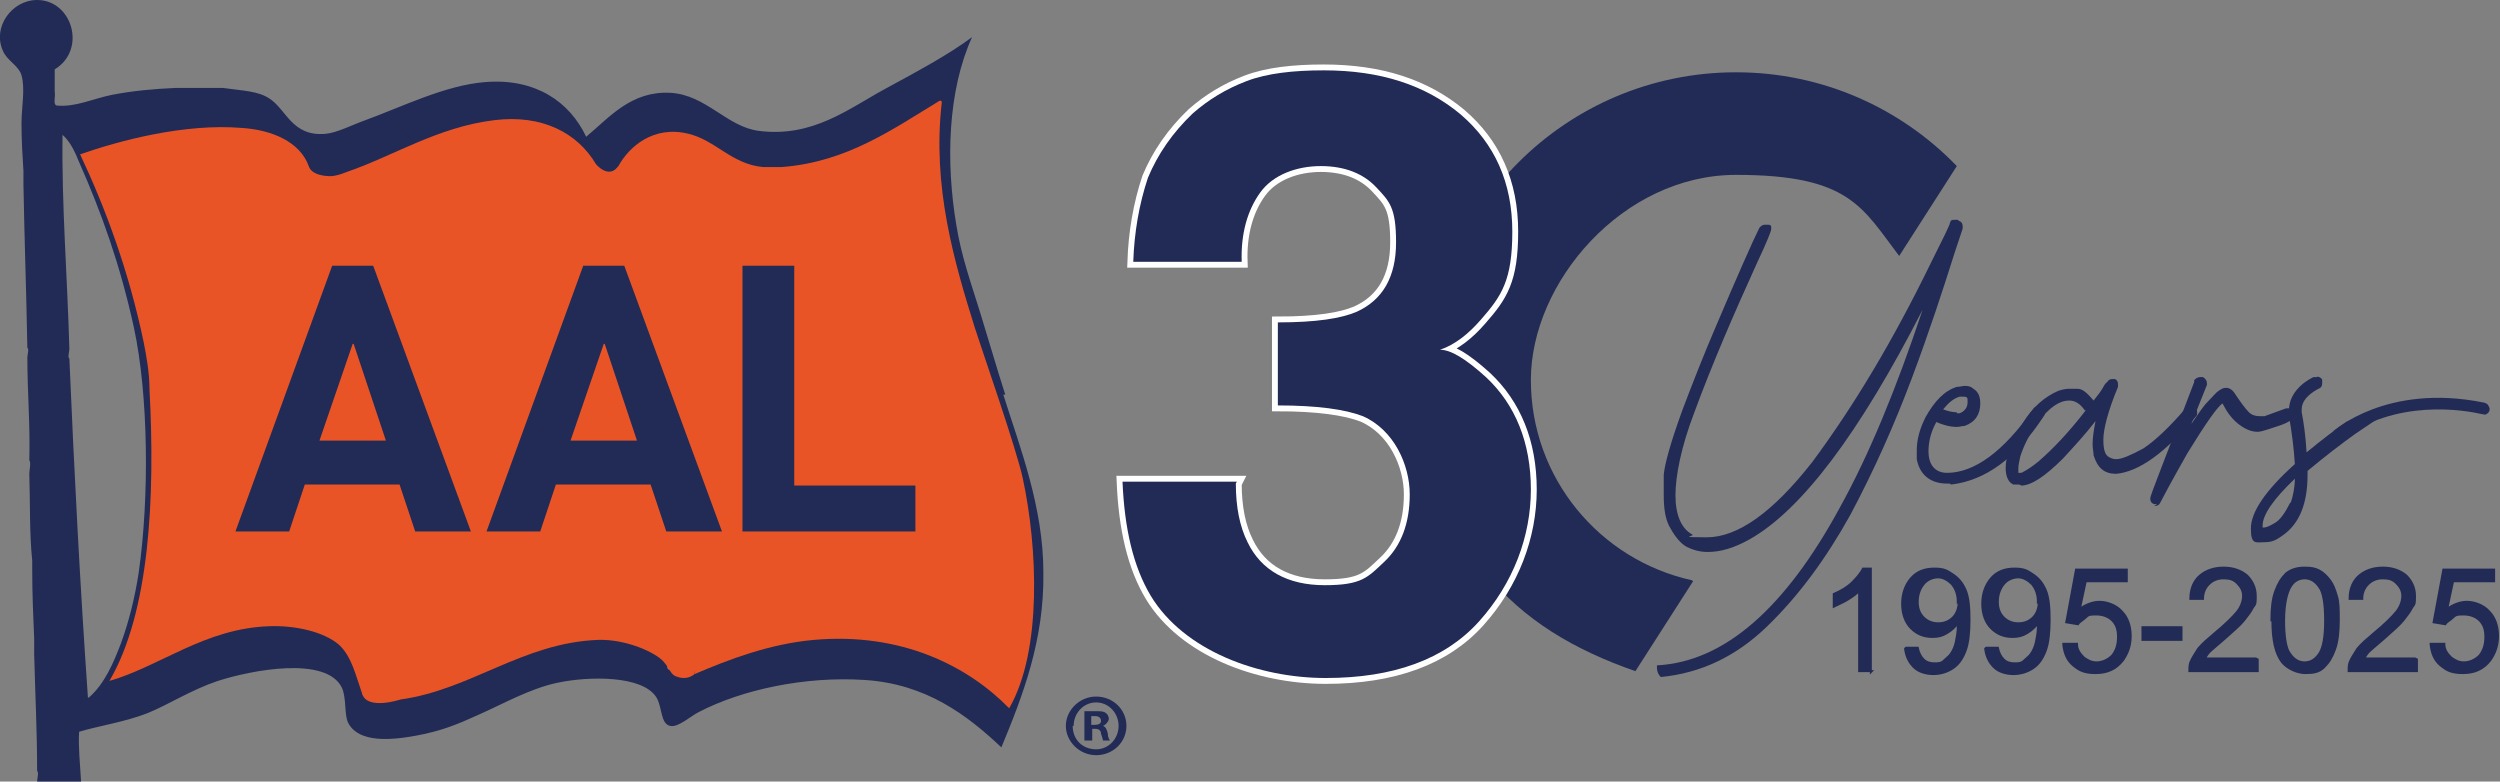 <?xml version="1.0" encoding="UTF-8"?> <svg xmlns="http://www.w3.org/2000/svg" id="Layer_1" width="255.9" height="80" version="1.1" viewBox="0 0 255.9 80"><rect x="0" y="0" width="255.9" height="80" fill="#808080" stroke="none"/><defs><style> .st0 { stroke: #212b55; stroke-width: .2px; } .st0, .st1 { fill: #212b55; } .st0, .st2 { stroke-miterlimit: 10; } .st2 { stroke: #fff; stroke-width: 1.2px; } .st3 { fill: #e95426; } </style></defs><path class="st1" d="M173.2,59.4c-9.5-2.1-16.5-10.5-16.5-20.5s9.4-21,21-21,12.9,3.3,16.7,8.3l5.9-9.2c-5.7-5.9-13.7-9.6-22.6-9.6-17.4,0-31.5,14.1-31.5,31.5s8.8,25.5,21.2,29.8l5.9-9.2h0Z"></path><path class="st2" d="M126.5,49.5c0,2.4.4,4.4,1.2,6,1.4,2.9,4.1,4.4,7.9,4.4s4.4-.8,6.1-2.4c1.7-1.6,2.6-3.9,2.6-6.9s-1.6-6.6-4.8-8c-1.8-.7-4.7-1.1-8.7-1.1v-8.5c3.9,0,6.5-.4,8.1-1.1,2.6-1.2,4-3.5,4-7.1s-.7-4.2-2-5.6c-1.3-1.4-3.2-2.2-5.7-2.2s-4.9.9-6.2,2.7c-1.3,1.8-2,4.2-1.9,7.1h-11.1c.1-3,.6-5.9,1.5-8.6,1-2.4,2.5-4.6,4.6-6.6,1.6-1.4,3.4-2.5,5.5-3.3s4.8-1.1,7.9-1.1c5.8,0,10.4,1.5,14,4.5,3.5,3,5.3,7,5.3,12s-1.1,6.6-3.2,9c-1.3,1.5-2.7,2.6-4.2,3.1,1.1,0,2.6.9,4.7,2.8,3,2.8,4.6,6.7,4.6,11.5s-1.8,9.6-5.3,13.5c-3.5,3.9-8.8,5.8-15.7,5.8s-14.5-2.8-17.9-8.4c-1.8-3-2.7-6.9-2.9-11.7h11.7Z"></path><path class="st1" d="M126.5,49.5c0,2.4.4,4.4,1.2,6,1.4,2.9,4.1,4.4,7.9,4.4s4.4-.8,6.1-2.4c1.7-1.6,2.6-3.9,2.6-6.9s-1.6-6.6-4.8-8c-1.8-.7-4.7-1.1-8.7-1.1v-8.5c3.9,0,6.5-.4,8.1-1.1,2.6-1.2,4-3.5,4-7.1s-.7-4.2-2-5.6c-1.3-1.4-3.2-2.2-5.7-2.2s-4.9.9-6.2,2.7c-1.3,1.8-2,4.2-1.9,7.1h-11.1c.1-3,.6-5.9,1.5-8.6,1-2.4,2.5-4.6,4.6-6.6,1.6-1.4,3.4-2.5,5.5-3.3s4.8-1.1,7.9-1.1c5.8,0,10.4,1.5,14,4.5,3.5,3,5.3,7,5.3,12s-1.1,6.6-3.2,9c-1.3,1.5-2.7,2.6-4.2,3.1,1.1,0,2.6.9,4.7,2.8,3,2.8,4.6,6.7,4.6,11.5s-1.8,9.6-5.3,13.5c-3.5,3.9-8.8,5.8-15.7,5.8s-14.5-2.8-17.9-8.4c-1.8-3-2.7-6.9-2.9-11.7h11.7Z"></path><path class="st1" d="M199.6,49.5h-.3c-1.7,0-2.8-.9-3.1-2.5,0-.3,0-.6,0-.9,0-1.1.3-2.2.9-3.4.9-1.6,1.9-2.7,3.2-3.1.3,0,.6-.1.8-.1s.6,0,.9.3c.5.3.7.8.7,1.5,0,1.1-.5,1.9-1.6,2.3-.3,0-.5.1-.8.1-.7,0-1.4-.2-2.1-.5-.6,1.1-.8,2.1-.8,3,0,1.4.7,2.2,1.9,2.2,2.8,0,5.8-2.2,8.8-6.5.1-.2.3-.3.5-.3s.2,0,.4.1c.2.1.3.3.3.5s0,.3-.1.4c-2.8,4.3-6,6.6-9.5,7h0ZM200.3,42.3c.1,0,.2,0,.3,0,.5-.2.8-.6.8-1.1s0-.2,0-.3c0-.2-.1-.3-.4-.3s-.2,0-.4,0c-.7.2-1.2.7-1.7,1.3.5.2,1,.3,1.4.3h0Z"></path><path class="st1" d="M206.7,49.6c-.2,0-.4,0-.6,0-.5-.2-.8-.8-.8-1.7,0-1.3.6-2.8,1.7-4.5,1-1.7,2.3-2.8,3.7-3.4.3-.1.7-.2,1-.2s.5,0,1,0,1,.5,1.6,1.2c.4-.5.8-1,1-1.4s.4-.5.4-.5c.1-.2.3-.3.5-.3s.2,0,.3,0c.2.1.3.3.3.5s0,.2,0,.3c-1,2.4-1.5,4.3-1.5,5.4s.2,1.6.6,1.8c.2.1.4.2.7.2.6,0,1.5-.4,2.8-1.1,1.2-.8,2.7-2.2,4.4-4.2.1-.2.3-.2.5-.2s.3,0,.4.2.2.3.2.5,0,.3-.1.4c-3.2,3.8-5.9,5.7-8.2,5.9-1.2,0-1.9-.6-2.3-1.9,0-.3-.1-.7-.1-1.1,0-.7.1-1.4.3-2.4-1,1.3-2.2,2.6-3.3,3.8-1.9,1.9-3.3,2.8-4.3,2.8h0ZM206.8,48.4c0,0,.2,0,.3-.1.4-.2,1-.6,1.6-1.1,1.5-1.3,3.1-3,4.8-5.2h-.1c-.5-.7-1-1-1.6-1-1,0-2,.7-3.1,2.1-.9,1.2-1.5,2.4-1.9,3.6-.1.5-.2.9-.2,1.2s0,.5,0,.5h.1,0Z"></path><path class="st1" d="M220.8,51.6c0,0-.2,0-.3,0-.3-.1-.4-.3-.4-.6s1.5-4,4.5-11.9v-.2c.2-.2.4-.3.6-.3h.3c.3.2.4.4.4.6v.2s-1.6,4-1.6,4c.7-1,1.2-1.8,1.7-2.3s.8-.9,1.1-1.1.5-.3.7-.3h.1c.3,0,.6.2.8.5.6.9,1.1,1.6,1.5,2,.3.3.7.4,1.1.4s.3,0,.5,0l2.2-.8c.1,0,.2,0,.3,0,.2,0,.4,0,.4.3,0,.2.1.3.1.5s0,.2-.1.3c0,0-.3.2-.7.4-.4.2-1.1.4-2,.7-.3.1-.7.2-.9.2-.8,0-1.5-.4-2.1-.9s-1.1-1.2-1.5-2c-.5.3-1.7,2-3.6,5.1-1.7,3-2.6,4.7-2.8,5.1-.1.2-.3.3-.6.3h0Z"></path><path class="st1" d="M200.4,22.5h-.3c-.3,0-.4,0-.5.3,0,.2-.7,1.6-2,4.2-3.8,7.8-7.8,14.5-12.1,20.3-4,5.1-7.6,7.7-10.8,7.7s-1.1-.1-1.5-.3c-1.1-.6-1.7-2-1.7-4s.6-5,1.9-8.4c1.8-4.9,4-10,6.5-15.5,1-2.1,1.4-3.2,1.4-3.3s0-.2,0-.3c0-.1-.1-.2-.3-.2-.1,0-.2,0-.3,0-.3,0-.4.1-.6.3-.7,1.4-2.2,4.8-4.5,10.2-1.2,2.8-2.3,5.6-3.4,8.5-1.2,3.3-1.8,5.5-1.9,6.6,0,1.1,0,1.8,0,2.1,0,1.5.2,2.6.7,3.4.5.9,1.1,1.6,1.7,1.9s1.3.5,2.1.5c1.3,0,2.7-.4,4.3-1.3,5.3-3,11.2-10.8,17.7-23.5-2.7,8.1-5.5,14.9-8.5,20.3-5.6,10.3-11.8,15.7-18.6,16.1h-.1c0,.4,0,.8.4,1.2,4.1-.4,7.7-2.1,10.9-5.2,3.2-3.1,6-6.9,8.5-11.4,2.4-4.5,4.5-9.2,6.3-14,1.8-4.8,3.2-9.1,4.4-12.9l.8-2.4v-.2c0-.3-.1-.5-.4-.6h0Z"></path><g><path class="st0" d="M191.6,68.7h-1.3v-8.2c-.3.3-.7.6-1.2.9s-1,.5-1.4.7v-1.3c.7-.3,1.4-.7,1.9-1.2s.9-1,1.1-1.4h.8v10.6h0Z"></path><path class="st0" d="M195.1,66.3h1.2c.1.5.3.9.6,1.2.3.3.7.4,1.1.4s.7,0,1-.3.5-.4.7-.7.4-.7.5-1.2c.1-.5.2-1,.2-1.6s0-.1,0-.3c-.3.4-.6.7-1.1,1s-.9.4-1.5.4c-.9,0-1.6-.3-2.2-.9s-.9-1.5-.9-2.5.3-1.9.9-2.6c.6-.7,1.4-1,2.4-1s1.3.2,1.9.6,1,.9,1.3,1.6.4,1.7.4,3-.1,2.4-.4,3.2-.7,1.4-1.3,1.8c-.6.4-1.3.6-2,.6s-1.5-.2-2-.7c-.5-.5-.8-1.1-.9-1.9h0ZM200.4,61.6c0-.7-.2-1.3-.6-1.8-.4-.4-.9-.7-1.4-.7s-1.1.2-1.5.7-.6,1.1-.6,1.8.2,1.2.6,1.6c.4.4.9.6,1.5.6s1.1-.2,1.5-.6c.4-.4.6-1,.6-1.7h0Z"></path><path class="st0" d="M203.3,66.3h1.2c.1.5.3.9.6,1.2.3.3.7.4,1.1.4s.7,0,1-.3.5-.4.7-.7.4-.7.5-1.2c.1-.5.2-1,.2-1.6s0-.1,0-.3c-.3.4-.6.7-1.1,1s-.9.4-1.5.4c-.9,0-1.6-.3-2.2-.9s-.9-1.5-.9-2.5.3-1.9.9-2.6c.6-.7,1.4-1,2.4-1s1.3.2,1.9.6,1,.9,1.3,1.6.4,1.7.4,3-.1,2.4-.4,3.2-.7,1.4-1.3,1.8c-.6.4-1.3.6-2,.6s-1.5-.2-2-.7c-.5-.5-.8-1.1-.9-1.9h0ZM208.6,61.6c0-.7-.2-1.3-.6-1.8-.4-.4-.9-.7-1.4-.7s-1.1.2-1.5.7-.6,1.1-.6,1.8.2,1.2.6,1.6c.4.4.9.6,1.5.6s1.1-.2,1.5-.6c.4-.4.6-1,.6-1.7h0Z"></path><path class="st0" d="M211.2,65.9h1.4c0,.6.3,1,.7,1.4.4.3.8.5,1.3.5s1.1-.2,1.6-.7c.4-.5.6-1.1.6-1.9s-.2-1.3-.6-1.7-1-.6-1.6-.6-.8,0-1.1.3-.6.4-.8.7l-1.2-.2,1-5.4h5.2v1.2h-4.2l-.6,2.8c.6-.4,1.3-.7,2-.7s1.7.3,2.3,1c.6.6.9,1.5.9,2.5s-.3,1.8-.8,2.5c-.7.9-1.6,1.3-2.8,1.3s-1.7-.3-2.3-.8c-.6-.5-.9-1.2-1-2.1h0Z"></path><path class="st0" d="M219.3,65.5v-1.3h4v1.3h-4Z"></path><path class="st0" d="M231.1,67.5v1.2h-7c0-.3,0-.6.1-.9.2-.5.5-.9.8-1.4.4-.5,1-1,1.7-1.6,1.1-.9,1.9-1.7,2.3-2.2.4-.5.6-1.1.6-1.6s-.2-.9-.6-1.3-.8-.5-1.4-.5-1.1.2-1.5.6-.6.9-.6,1.5h-1.3c0-1.1.4-1.9,1-2.4.6-.5,1.4-.8,2.4-.8s1.8.3,2.4.8c.6.6.9,1.3.9,2.1s0,.8-.3,1.2c-.2.4-.5.8-.9,1.3-.4.5-1.1,1.1-2,1.9-.8.7-1.3,1.1-1.5,1.3-.2.2-.4.5-.5.7h5.2Z"></path><path class="st0" d="M232.5,63.5c0-1.2.1-2.2.4-3s.6-1.3,1.1-1.8c.5-.4,1.1-.6,1.9-.6s1.1.1,1.5.3.8.6,1.1,1,.5.9.7,1.6c.2.6.2,1.4.2,2.5s-.1,2.2-.4,3c-.3.8-.6,1.3-1.1,1.8s-1.1.6-1.9.6-1.8-.4-2.4-1.1c-.7-.9-1-2.3-1-4.3h0ZM233.8,63.5c0,1.7.2,2.9.6,3.4.4.6.9.9,1.5.9s1.1-.3,1.5-.9.6-1.7.6-3.4-.2-2.9-.6-3.4c-.4-.6-.9-.9-1.5-.9s-1.1.3-1.4.8c-.4.6-.7,1.8-.7,3.6h0Z"></path><path class="st0" d="M247.4,67.5v1.2h-7c0-.3,0-.6.1-.9.2-.5.5-.9.8-1.4.4-.5,1-1,1.7-1.6,1.1-.9,1.9-1.7,2.3-2.2.4-.5.6-1.1.6-1.6s-.2-.9-.6-1.3-.8-.5-1.4-.5-1.1.2-1.5.6-.6.9-.6,1.5h-1.3c0-1.1.4-1.9,1-2.4.6-.5,1.4-.8,2.4-.8s1.8.3,2.4.8c.6.6.9,1.3.9,2.1s0,.8-.3,1.2c-.2.4-.5.8-.9,1.3-.4.5-1.1,1.1-2,1.9-.8.7-1.3,1.1-1.5,1.3-.2.2-.4.5-.5.7h5.2Z"></path><path class="st0" d="M248.8,65.9h1.4c0,.6.3,1,.7,1.4.4.3.8.5,1.3.5s1.1-.2,1.6-.7c.4-.5.6-1.1.6-1.9s-.2-1.3-.6-1.7-1-.6-1.6-.6-.8,0-1.1.3-.6.4-.8.7l-1.2-.2,1-5.4h5.2v1.2h-4.2l-.6,2.8c.6-.4,1.3-.7,2-.7s1.7.3,2.3,1c.6.6.9,1.5.9,2.5s-.3,1.8-.8,2.5c-.7.9-1.6,1.3-2.8,1.3s-1.7-.3-2.3-.8c-.6-.5-.9-1.2-1-2.1h0Z"></path></g><g><g><path class="st1" d="M68.3,68.2c.2,0,.4.2.6.2,0,.4-.7.2-.6-.2M9,71.4c-.8-11.4-1.4-23-1.9-34.7-.2-.1,0-.7,0-1-.2-7.3-.8-14.7-.7-21.9.8.7,1.3,1.8,1.7,2.8,2.3,5.2,4.2,10.5,5.6,16.9,1.5,6.9,1.6,17.4.5,25.1-.4,2.6-1,5-1.8,7.2-.8,2.1-1.7,4.2-3.3,5.6M102.9,40.4c-.9-2.8-1.7-5.6-2.6-8.5-.9-2.9-1.9-5.7-2.4-8.8-1.1-6.5-.9-13.8,1.6-19.3-2.4,1.8-5.6,3.5-8.9,5.3-3.7,2-7.4,5-12.9,4.3-3.3-.4-5.4-3.7-9.1-3.9-4-.2-6.2,2.5-8.6,4.5-1.7-3.6-5.2-6-10.3-5.6-4.1.3-8.7,2.6-12.3,3.9-1.4.5-2.9,1.3-4.1,1.4-3.4.3-4-2.5-5.7-3.6-1.2-.8-2.7-.8-4.8-1.1h-4.8c-2.3.1-4.4.3-6.5.7-2,.4-3.8,1.3-5.7,1.1-.4-.1-.1-.9-.2-1.4v-2.3C8.9,5.1,7.4,0,3.8,0,1.2,0-.8,2.8.3,5.2c.4,1,1.6,1.5,1.9,2.5.4,1.4,0,3.3,0,4.9,0,1.7.1,3.4.2,4.9v1.4c.1,5.6.3,11.1.4,16.7.2.1,0,.7,0,1,0,3.6.3,6.8.2,10.5.2.3,0,1,0,1.4.1,2.9,0,6,.3,8.9v1c0,2.4.1,4.7.2,7v1.6c.1,4,.3,7.8.3,11.9.2.2,0,.8,0,1.1,1.5,0,2.9.1,4.5,0-.1-1.6-.3-3.7-.2-5.1,2-.6,4.7-1,7-1.9,2.2-.9,4.5-2.4,7.2-3.3,3.4-1.1,11.1-2.6,12.7.7.5,1.1.2,2.9.7,3.7,1.1,1.9,4.2,1.7,6.9,1.2,2.7-.5,4.3-1.2,6.3-2.1,2.5-1.1,5.3-2.7,8.1-3.3,3.2-.7,8.8-.8,10.2,1.5.6,1,.4,2.7,1.4,2.9.8.2,2.1-1,2.9-1.4,4.4-2.3,10.9-3.7,17-3.3,6.3.4,10.5,3.6,14,6.9,2.2-5.3,4.4-11,4.3-17.9,0-6.7-2.4-12.8-4.1-18.2"></path><path class="st3" d="M71.1,69c-.5.4-1.1.5-1.7.3-.8-.2-.7-.7-1.5-1.6-.8-.9-3.8-2.3-6.7-2.2-7.7.3-13,5.1-20.2,6.1,0,0-3.3,1.1-3.9-.5-.6-1.6,0,0,0,0l.8-5.1,23.3-47.1,5.2-.3"></path><path class="st3" d="M38.5,70.6c-.4.3-1,.3-1.4.5-.7-2-1.1-3.9-2.4-5.1-1.5-1.3-4.4-2-7.1-1.9-6.6.2-11.2,4.1-16.4,5.6,4.1-7,4.7-18.7,4.1-29.9,0-1.6-.3-3.3-.6-4.8-1.5-7.2-3.9-13.7-6.5-19.2,4-1.4,10.7-3.2,16.6-2.7,3,.2,5.9,1.4,6.8,3.9.3,1,2,1.1,2.6,1s1.3-.4,1.3-.4c4.7-1.6,9.3-4.6,15.1-5.3,4.9-.6,8.5,1.3,10.4,4.5,0,0,1.3,1.6,2.3.2"></path><path class="st3" d="M71.1,69c3.5-1.5,7.7-3.1,12.2-3.5,9-.8,15.8,2.7,20,7,3.4-5.9,2.9-16.5,1.4-23.5-.6-2.9-4.3-13.5-4.9-15.4-2.1-6.7-4.4-14.5-3.4-23.1,0-.1,0-.2-.2-.2-4.8,2.9-9.5,6.3-16.2,6.8-.6,0-1.3,0-1.9,0-3.2-.3-4.8-2.7-7.6-3.4-3.6-.9-6.1,1.3-7.2,3.3l-1.2,1.7"></path></g><g><path class="st1" d="M42.5,54.4l-1.6-4.8h-9.7l-1.6,4.8h-5.5l9.9-27.2h4.2l10,27.2h-5.5ZM36.1,35.2l-3.4,9.9h6.8s-3.3-9.9-3.3-9.9Z"></path><path class="st1" d="M68.2,54.4l-1.6-4.8h-9.7l-1.6,4.8h-5.5l9.9-27.2h4.2l10,27.2h-5.5,0ZM61.8,35.2l-3.4,9.9h6.8s-3.3-9.9-3.3-9.9Z"></path><path class="st1" d="M76,54.4v-27.2h5.3v22.5h12.4v4.7h-17.7Z"></path></g><path class="st1" d="M115.3,74.3c0,1.7-1.4,3-3.1,3s-3.1-1.4-3.1-3,1.4-3,3.1-3,3.1,1.3,3.1,3h0ZM109.8,74.3c0,1.4,1,2.4,2.4,2.4,1.3,0,2.3-1.1,2.3-2.4s-1-2.4-2.3-2.4-2.3,1.1-2.3,2.4h0ZM111.7,75.8h-.7v-3c.3,0,.7,0,1.2,0s.8,0,1,.2c.2.1.3.4.3.6s-.3.6-.6.7h0c.3.1.4.4.5.8,0,.5.2.6.2.7h-.7c0-.1-.1-.4-.2-.7,0-.3-.2-.5-.6-.5h-.3v1.2h0ZM111.7,74.2h.3c.4,0,.7-.1.7-.4s-.2-.5-.6-.5-.3,0-.4,0v.9h0Z"></path></g><path class="st1" d="M238.9,44.1s5.4-4.9,15.3-2.9c.1,0,.4.1.5.3s.2.3.1.6c0,0-.1.2-.3.3s-.2,0-.4,0c-1.7-.4-8.9-1.7-14.6,2.7.5-.3-.7-1-.7-1h0Z"></path><path class="st1" d="M242.4,42.6c-.1.1-1.1.7-1.1.7h-.9c0,.1-.1-.2-.1-.2-1.2.8-2.6,1.9-4.2,3.2-.1-1.7-.3-3.1-.5-4.1v-.3c0-.8.6-1.5,1.7-2.1.3-.1.4-.3.4-.6s0-.2,0-.3c0-.1-.1-.2-.3-.3s-.2,0-.3,0h-.3c-.6.3-1.2.7-1.7,1.3-.5.6-.8,1.3-.8,2.1v.6c.3,1.7.5,3.3.6,4.9-3,2.7-4.5,4.9-4.5,6.6s.5,1.4,1.4,1.4,1.3-.3,2-.8c1.6-1.2,2.4-3.2,2.4-6.1v-.4c1.8-1.5,3.5-2.8,4.9-3.8,1.5-1,2.2-1.5,2.4-1.6s.2-.2.2-.3c0-.1,0-.2,0-.3s0,0,0,0c-.5.2-1.2.6-1.3.7h0ZM234.4,51.5c-.5,1-1,1.7-1.5,2s-.9.5-1.2.5h-.1v-.2c0-1.1,1.1-2.7,3.3-4.8,0,.9-.2,1.8-.4,2.4h0Z"></path></svg> 